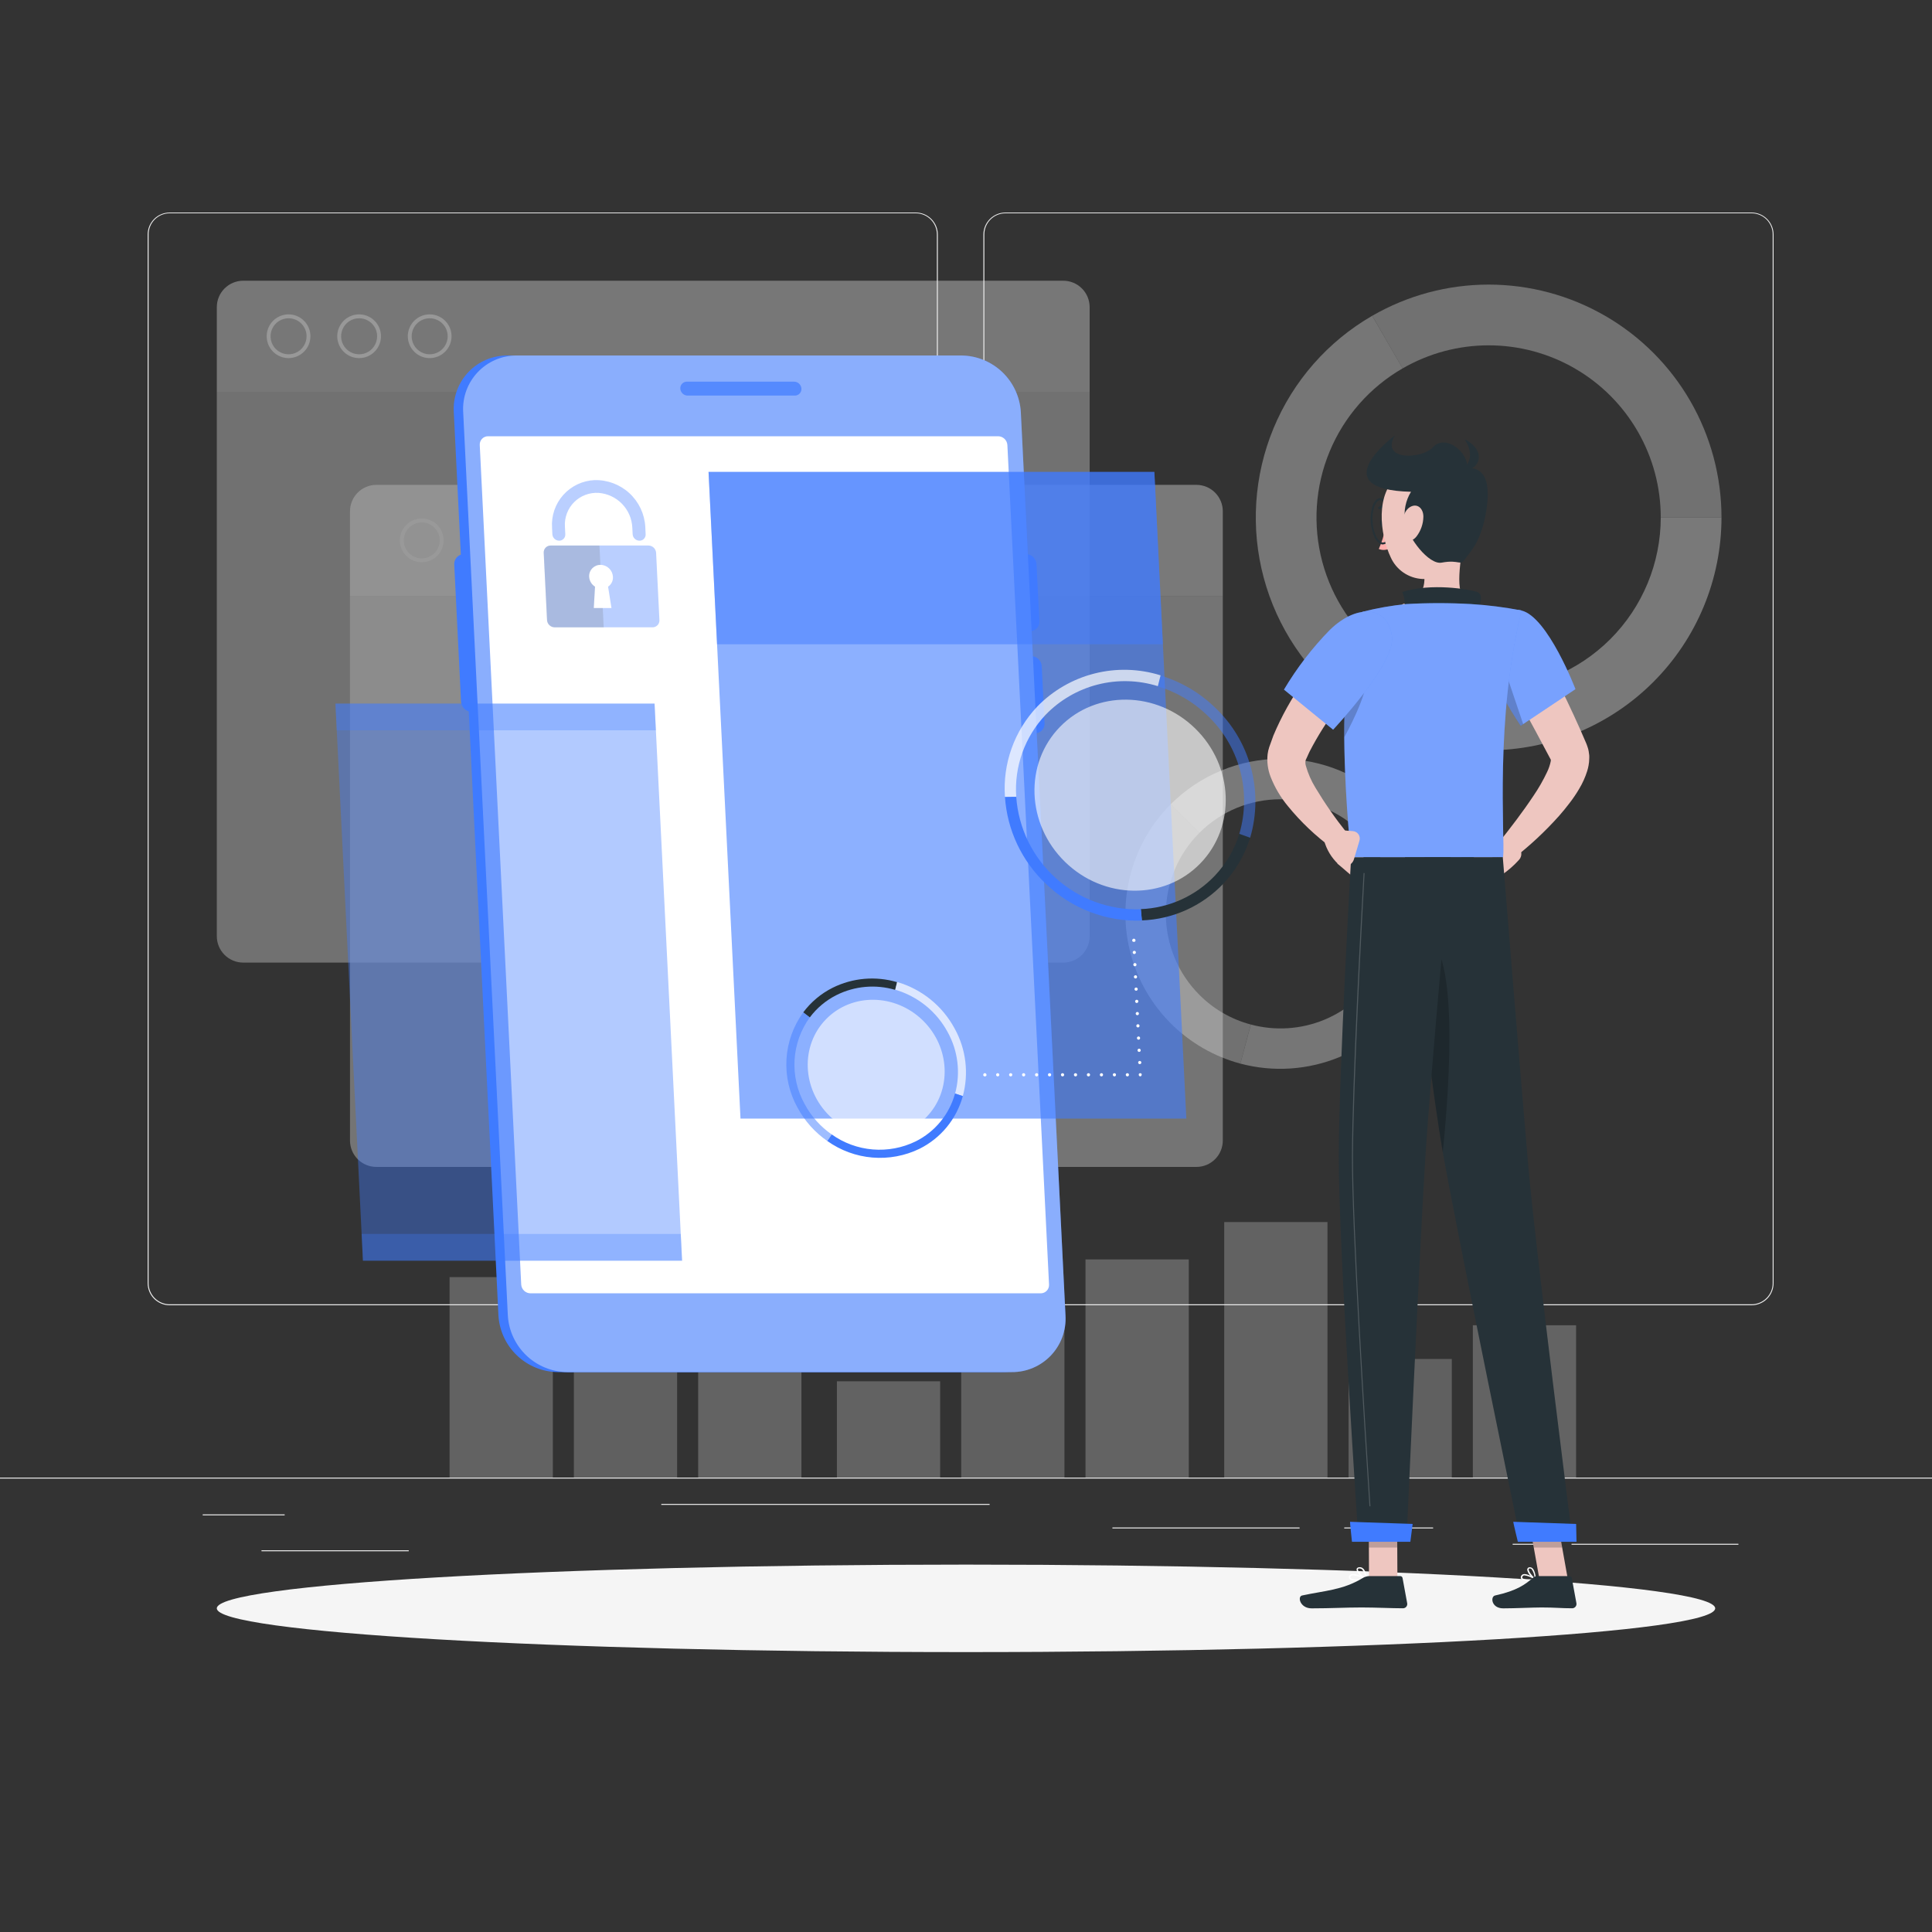 <svg width="240" height="240" viewBox="0 0 240 240" fill="none" xmlns="http://www.w3.org/2000/svg">
<rect x="0" y="0" width="240" height="240" fill="#333333" stroke="none"/>
<path d="M240 183.552H0V183.672H240V183.552Z" fill="#EBEBEB"/>
<path d="M35.362 188.122H25.181V188.242H35.362V188.122Z" fill="#EBEBEB"/>
<path d="M122.933 186.821H82.147V186.941H122.933V186.821Z" fill="#EBEBEB"/>
<path d="M50.775 192.581H32.482V192.701H50.775V192.581Z" fill="#EBEBEB"/>
<path d="M215.952 191.774H195.221V191.894H215.952V191.774Z" fill="#EBEBEB"/>
<path d="M193.651 191.774H187.906V191.894H193.651V191.774Z" fill="#EBEBEB"/>
<path d="M178.027 189.749H166.987V189.869H178.027V189.749Z" fill="#EBEBEB"/>
<path d="M161.438 189.749H138.187V189.869H161.438V189.749Z" fill="#EBEBEB"/>
<path d="M113.76 162.144H21.077C20.351 162.143 19.655 161.853 19.142 161.34C18.629 160.826 18.341 160.129 18.341 159.403V29.117C18.347 28.395 18.638 27.705 19.15 27.196C19.663 26.687 20.355 26.401 21.077 26.4H113.76C114.487 26.4 115.184 26.689 115.698 27.203C116.212 27.717 116.501 28.414 116.501 29.141V159.403C116.501 160.13 116.212 160.827 115.698 161.341C115.184 161.855 114.487 162.144 113.76 162.144ZM21.077 26.496C20.383 26.497 19.717 26.774 19.227 27.265C18.736 27.757 18.461 28.423 18.461 29.117V159.403C18.461 160.097 18.736 160.763 19.227 161.255C19.717 161.746 20.383 162.023 21.077 162.024H113.76C114.455 162.023 115.121 161.746 115.612 161.255C116.103 160.764 116.38 160.098 116.381 159.403V29.117C116.38 28.422 116.103 27.756 115.612 27.265C115.121 26.774 114.455 26.497 113.76 26.496H21.077Z" fill="#EBEBEB"/>
<path d="M217.589 162.144H124.901C124.174 162.143 123.478 161.854 122.964 161.34C122.45 160.826 122.161 160.13 122.16 159.403V29.117C122.167 28.395 122.459 27.704 122.972 27.196C123.486 26.687 124.178 26.401 124.901 26.4H217.589C218.31 26.402 219.001 26.689 219.512 27.198C220.023 27.706 220.314 28.396 220.32 29.117V159.403C220.32 160.128 220.032 160.824 219.521 161.338C219.009 161.852 218.314 162.141 217.589 162.144ZM124.901 26.496C124.206 26.497 123.54 26.774 123.049 27.265C122.558 27.756 122.281 28.422 122.28 29.117V159.403C122.281 160.098 122.558 160.764 123.049 161.255C123.54 161.746 124.206 162.023 124.901 162.024H217.589C218.283 162.023 218.949 161.746 219.44 161.255C219.932 160.764 220.208 160.098 220.209 159.403V29.117C220.208 28.422 219.932 27.756 219.44 27.265C218.949 26.774 218.283 26.497 217.589 26.496H124.901Z" fill="#EBEBEB"/>
<g opacity="0.6">
<path opacity="0.6" d="M169.109 103.454L172.666 99.898C175.66 102.895 177.583 106.796 178.136 110.997C178.689 115.198 177.842 119.464 175.725 123.135C173.608 126.805 170.34 129.675 166.427 131.3C162.514 132.926 158.174 133.215 154.08 132.125L155.381 127.267C158.408 128.081 161.619 127.872 164.515 126.674C167.411 125.475 169.831 123.354 171.399 120.64C172.966 117.926 173.594 114.77 173.184 111.663C172.774 108.555 171.35 105.67 169.133 103.454H169.109Z" fill="#EBEBEB"/>
<path opacity="0.6" d="M145.44 99.898C149.055 96.289 153.954 94.262 159.062 94.262C164.17 94.262 169.07 96.289 172.685 99.898L169.128 103.454C166.458 100.785 162.838 99.286 159.062 99.286C155.287 99.286 151.667 100.785 148.997 103.454L145.44 99.898Z" fill="#F5F5F5"/>
<path opacity="0.6" d="M145.44 99.898L148.997 103.454C147.675 104.776 146.626 106.345 145.91 108.072C145.195 109.799 144.826 111.651 144.826 113.52C144.826 115.389 145.195 117.241 145.91 118.968C146.626 120.695 147.675 122.264 148.997 123.586C150.759 125.358 152.96 126.628 155.376 127.267L154.08 132.125C150.814 131.249 147.837 129.529 145.446 127.139C143.055 124.748 141.336 121.77 140.46 118.504C139.585 115.239 139.584 111.8 140.458 108.534C141.332 105.268 143.05 102.289 145.44 99.898Z" fill="#E0E0E0"/>
<path opacity="0.6" d="M184.925 85.656V93.202C178.557 93.202 172.367 91.102 167.315 87.225C162.263 83.349 158.631 77.914 156.983 71.763C155.335 65.612 155.763 59.089 158.2 53.206C160.637 47.323 164.947 42.409 170.462 39.226L174.24 45.763C170.162 48.114 166.973 51.745 165.17 56.094C163.367 60.442 163.049 65.264 164.267 69.812C165.485 74.359 168.17 78.377 171.906 81.242C175.641 84.107 180.217 85.658 184.925 85.656Z" fill="#EBEBEB"/>
<path opacity="0.6" d="M213.85 64.277C213.847 71.947 210.799 79.303 205.375 84.727C199.951 90.151 192.595 93.199 184.925 93.202V85.656C190.595 85.655 196.032 83.402 200.041 79.393C204.05 75.384 206.303 69.947 206.304 64.277H213.85Z" fill="#F5F5F5"/>
<path opacity="0.6" d="M213.85 64.277H206.304C206.305 60.524 205.318 56.838 203.442 53.587C201.566 50.337 198.867 47.639 195.618 45.762C192.368 43.886 188.681 42.898 184.929 42.898C181.176 42.898 177.49 43.886 174.24 45.763L170.467 39.226C174.864 36.688 179.852 35.352 184.929 35.353C190.006 35.354 194.993 36.691 199.389 39.23C203.786 41.768 207.436 45.419 209.975 49.816C212.513 54.213 213.849 59.2 213.85 64.277Z" fill="#E0E0E0"/>
</g>
<g opacity="0.5">
<path opacity="0.5" d="M134.846 183.547H147.672V156.451H134.846V183.547Z" fill="#F5F5F5"/>
<path opacity="0.5" d="M119.405 183.552H132.23V164.63H119.405V183.552Z" fill="#E6E6E6"/>
<path opacity="0.5" d="M103.963 183.547H116.789V171.59H103.963V183.547Z" fill="#F0F0F0"/>
<path opacity="0.5" d="M182.962 183.552H195.787V164.63H182.962V183.552Z" fill="#F5F5F5"/>
<path opacity="0.5" d="M167.525 183.552H180.35V168.816H167.525V183.552Z" fill="#E6E6E6"/>
<path opacity="0.5" d="M152.078 183.552H164.904V151.81H152.078V183.552Z" fill="#F0F0F0"/>
<path opacity="0.5" d="M86.731 183.552H99.557V153.936H86.731V183.552Z" fill="#F5F5F5"/>
<path opacity="0.5" d="M71.289 183.552H84.115V164.63H71.289V183.552Z" fill="#E6E6E6"/>
<path opacity="0.5" d="M55.848 183.552H68.674V158.65H55.848V183.552Z" fill="#F0F0F0"/>
</g>
<g opacity="0.6">
<path opacity="0.6" d="M26.933 38.141C26.937 37.275 27.282 36.446 27.895 35.834C28.507 35.221 29.336 34.876 30.202 34.872H132.086C132.953 34.874 133.784 35.22 134.397 35.832C135.01 36.444 135.356 37.274 135.36 38.141V48.672H26.933V38.141Z" fill="#F0F0F0"/>
<path opacity="0.6" d="M53.376 44.486C52.839 44.486 52.314 44.327 51.868 44.029C51.421 43.731 51.073 43.307 50.867 42.812C50.661 42.316 50.607 41.77 50.711 41.243C50.815 40.716 51.072 40.232 51.452 39.852C51.831 39.472 52.314 39.212 52.84 39.106C53.367 39 53.912 39.053 54.409 39.257C54.906 39.461 55.331 39.808 55.63 40.253C55.93 40.699 56.091 41.223 56.093 41.76C56.093 42.117 56.024 42.471 55.887 42.802C55.751 43.132 55.551 43.433 55.299 43.686C55.047 43.939 54.747 44.14 54.417 44.277C54.087 44.415 53.733 44.486 53.376 44.486ZM53.376 39.538C52.933 39.538 52.5 39.669 52.132 39.916C51.764 40.162 51.477 40.512 51.308 40.922C51.139 41.331 51.096 41.782 51.183 42.216C51.271 42.65 51.485 43.049 51.8 43.361C52.114 43.673 52.514 43.885 52.949 43.97C53.383 44.055 53.834 44.008 54.242 43.837C54.65 43.665 54.999 43.376 55.243 43.007C55.487 42.637 55.616 42.203 55.613 41.76C55.609 41.169 55.372 40.604 54.953 40.188C54.533 39.771 53.967 39.538 53.376 39.538Z" fill="white"/>
<path opacity="0.6" d="M44.64 44.486C44.102 44.492 43.574 44.338 43.124 44.043C42.674 43.749 42.321 43.327 42.111 42.832C41.9 42.336 41.842 41.79 41.943 41.261C42.043 40.732 42.299 40.246 42.677 39.862C43.054 39.479 43.538 39.217 44.065 39.108C44.592 39 45.139 39.051 45.638 39.254C46.136 39.458 46.562 39.804 46.864 40.25C47.164 40.696 47.326 41.222 47.328 41.76C47.331 42.477 47.05 43.166 46.546 43.677C46.042 44.188 45.357 44.479 44.64 44.486ZM44.64 39.538C44.196 39.532 43.76 39.659 43.388 39.901C43.016 40.144 42.725 40.493 42.552 40.902C42.379 41.311 42.331 41.762 42.415 42.198C42.499 42.634 42.712 43.036 43.025 43.351C43.338 43.666 43.737 43.881 44.173 43.968C44.609 44.055 45.06 44.01 45.471 43.839C45.881 43.669 46.231 43.38 46.476 43.01C46.721 42.639 46.851 42.204 46.848 41.76C46.846 41.174 46.613 40.612 46.2 40.196C45.786 39.781 45.226 39.544 44.64 39.538Z" fill="white"/>
<path opacity="0.6" d="M35.851 44.486C35.314 44.487 34.789 44.329 34.342 44.032C33.894 43.734 33.545 43.311 33.339 42.815C33.132 42.319 33.077 41.773 33.181 41.246C33.284 40.719 33.541 40.234 33.92 39.854C34.299 39.473 34.782 39.213 35.309 39.106C35.835 39 36.382 39.052 36.878 39.256C37.375 39.46 37.8 39.807 38.1 40.253C38.4 40.698 38.561 41.223 38.563 41.76C38.565 42.481 38.28 43.173 37.771 43.684C37.263 44.195 36.572 44.484 35.851 44.486ZM35.851 39.538C35.408 39.537 34.974 39.667 34.606 39.913C34.237 40.159 33.95 40.509 33.78 40.918C33.61 41.328 33.566 41.779 33.653 42.213C33.74 42.648 33.954 43.047 34.268 43.359C34.582 43.672 34.982 43.885 35.417 43.97C35.852 44.055 36.303 44.009 36.711 43.837C37.12 43.666 37.469 43.377 37.713 43.007C37.957 42.637 38.086 42.203 38.083 41.76C38.079 41.17 37.843 40.606 37.425 40.189C37.007 39.773 36.441 39.539 35.851 39.538Z" fill="white"/>
<path opacity="0.6" d="M132.086 119.578H30.202C29.336 119.574 28.507 119.228 27.895 118.616C27.282 118.004 26.937 117.175 26.933 116.309V48.672H135.36V116.309C135.356 117.175 135.01 118.005 134.397 118.618C133.784 119.23 132.953 119.575 132.086 119.578Z" fill="#E0E0E0"/>
<path opacity="0.6" d="M43.478 63.504C43.48 62.637 43.824 61.806 44.437 61.192C45.05 60.579 45.88 60.233 46.747 60.23H148.632C149.499 60.234 150.329 60.581 150.941 61.194C151.553 61.807 151.898 62.637 151.901 63.504V74.03H43.478V63.504Z" fill="#F5F5F5"/>
<path opacity="0.6" d="M69.921 69.845C69.384 69.846 68.858 69.687 68.41 69.389C67.963 69.091 67.614 68.666 67.408 68.17C67.201 67.673 67.147 67.127 67.252 66.599C67.357 66.072 67.615 65.587 67.996 65.207C68.376 64.827 68.861 64.568 69.388 64.463C69.915 64.359 70.462 64.413 70.959 64.619C71.455 64.825 71.879 65.174 72.178 65.622C72.476 66.069 72.635 66.595 72.634 67.133C72.632 67.852 72.346 68.541 71.838 69.049C71.329 69.557 70.64 69.844 69.921 69.845ZM69.921 64.896C69.479 64.895 69.046 65.025 68.677 65.271C68.309 65.516 68.022 65.865 67.852 66.273C67.682 66.682 67.637 67.132 67.722 67.566C67.808 68 68.021 68.399 68.333 68.713C68.646 69.026 69.045 69.24 69.479 69.326C69.913 69.413 70.363 69.369 70.772 69.2C71.181 69.031 71.53 68.744 71.776 68.376C72.022 68.008 72.154 67.575 72.154 67.133C72.154 66.54 71.918 65.972 71.5 65.553C71.082 65.133 70.514 64.897 69.921 64.896Z" fill="#E6E6E6"/>
<path opacity="0.6" d="M61.157 69.845C60.619 69.846 60.093 69.687 59.646 69.389C59.198 69.091 58.849 68.666 58.643 68.17C58.437 67.673 58.383 67.127 58.487 66.599C58.592 66.072 58.851 65.587 59.231 65.207C59.611 64.827 60.096 64.568 60.623 64.463C61.151 64.359 61.697 64.413 62.194 64.619C62.691 64.825 63.115 65.174 63.413 65.622C63.711 66.069 63.87 66.595 63.869 67.133C63.868 67.852 63.581 68.541 63.073 69.049C62.565 69.557 61.876 69.844 61.157 69.845ZM61.157 64.896C60.714 64.895 60.281 65.025 59.913 65.271C59.544 65.516 59.257 65.865 59.087 66.273C58.917 66.682 58.872 67.132 58.958 67.566C59.044 68 59.256 68.399 59.569 68.713C59.881 69.026 60.28 69.24 60.714 69.326C61.148 69.413 61.598 69.369 62.007 69.2C62.416 69.031 62.766 68.744 63.012 68.376C63.258 68.008 63.389 67.575 63.389 67.133C63.389 66.54 63.154 65.972 62.736 65.553C62.317 65.133 61.749 64.897 61.157 64.896Z" fill="#E6E6E6"/>
<path opacity="0.6" d="M52.397 69.845C51.859 69.846 51.333 69.687 50.886 69.389C50.438 69.091 50.089 68.666 49.883 68.17C49.677 67.673 49.623 67.127 49.727 66.599C49.832 66.072 50.091 65.587 50.471 65.207C50.851 64.827 51.336 64.568 51.863 64.463C52.391 64.359 52.937 64.413 53.434 64.619C53.931 64.825 54.355 65.174 54.653 65.622C54.951 66.069 55.11 66.595 55.109 67.133C55.106 67.851 54.82 68.54 54.312 69.048C53.804 69.556 53.115 69.842 52.397 69.845ZM52.397 64.896C51.954 64.895 51.521 65.025 51.153 65.271C50.784 65.516 50.497 65.865 50.327 66.273C50.157 66.682 50.112 67.132 50.198 67.566C50.283 68 50.496 68.399 50.809 68.713C51.121 69.026 51.52 69.24 51.954 69.326C52.388 69.413 52.838 69.369 53.247 69.2C53.656 69.031 54.006 68.744 54.252 68.376C54.498 68.008 54.629 67.575 54.629 67.133C54.629 66.54 54.394 65.972 53.975 65.553C53.557 65.133 52.989 64.897 52.397 64.896Z" fill="#E6E6E6"/>
<path opacity="0.6" d="M148.632 144.96H46.747C45.881 144.959 45.05 144.614 44.437 144.001C43.825 143.388 43.48 142.558 43.478 141.691V74.03H151.901V141.667C151.903 142.098 151.82 142.525 151.656 142.924C151.493 143.323 151.253 143.685 150.949 143.991C150.646 144.297 150.285 144.54 149.887 144.706C149.489 144.873 149.063 144.959 148.632 144.96Z" fill="#E6E6E6"/>
</g>
<path d="M120 205.229C171.4 205.229 213.067 202.796 213.067 199.795C213.067 196.794 171.4 194.362 120 194.362C68.6 194.362 26.933 196.794 26.933 199.795C26.933 202.796 68.6 205.229 120 205.229Z" fill="#F5F5F5"/>
<path d="M127.929 78.413C128.09 78.414 128.25 78.383 128.399 78.32C128.547 78.257 128.681 78.165 128.792 78.049C128.903 77.932 128.989 77.794 129.045 77.643C129.1 77.491 129.124 77.33 129.115 77.17L128.76 70.08C128.74 69.745 128.595 69.431 128.353 69.199C128.11 68.967 127.789 68.836 127.454 68.832H126.494L125.625 51.192C125.513 49.31 124.694 47.54 123.332 46.236C121.971 44.932 120.167 44.191 118.281 44.16H63.038C62.131 44.154 61.232 44.334 60.397 44.689C59.562 45.044 58.809 45.567 58.184 46.224C57.559 46.882 57.076 47.661 56.764 48.513C56.452 49.365 56.319 50.272 56.371 51.178L57.245 68.899C56.994 68.991 56.779 69.16 56.632 69.383C56.485 69.606 56.413 69.871 56.429 70.138L57.269 87.144C57.288 87.422 57.389 87.689 57.56 87.909C57.731 88.13 57.964 88.294 58.229 88.382L61.92 163.43C62.036 165.313 62.859 167.082 64.225 168.384C65.59 169.685 67.397 170.423 69.283 170.448H124.521C125.429 170.454 126.327 170.274 127.162 169.919C127.997 169.564 128.75 169.041 129.375 168.384C130 167.726 130.484 166.947 130.795 166.095C131.107 165.243 131.241 164.336 131.189 163.43L127.613 91.094H128.573C128.734 91.096 128.893 91.064 129.042 91.002C129.19 90.939 129.324 90.847 129.435 90.73C129.546 90.614 129.632 90.475 129.688 90.324C129.743 90.173 129.767 90.012 129.758 89.851L129.408 82.747C129.386 82.414 129.24 82.101 128.998 81.871C128.756 81.64 128.436 81.509 128.102 81.504H127.142L126.989 78.413H127.929Z" fill="#407BFF"/>
<path d="M70.45 170.448H125.688C126.595 170.454 127.494 170.274 128.329 169.919C129.165 169.564 129.918 169.041 130.543 168.384C131.169 167.726 131.652 166.947 131.965 166.095C132.277 165.243 132.412 164.336 132.36 163.43L126.811 51.182C126.697 49.299 125.876 47.529 124.511 46.226C123.146 44.924 121.339 44.186 119.453 44.16H64.21C63.302 44.154 62.403 44.334 61.568 44.689C60.733 45.044 59.979 45.566 59.354 46.224C58.729 46.882 58.245 47.661 57.932 48.513C57.62 49.365 57.486 50.272 57.538 51.178L63.086 163.426C63.201 165.309 64.024 167.08 65.389 168.382C66.755 169.684 68.563 170.422 70.45 170.448Z" fill="#407BFF"/>
<path opacity="0.4" d="M70.45 170.448H125.688C126.595 170.454 127.494 170.274 128.329 169.919C129.165 169.564 129.918 169.041 130.543 168.384C131.169 167.726 131.652 166.947 131.965 166.095C132.277 165.243 132.412 164.336 132.36 163.43L126.811 51.182C126.697 49.299 125.876 47.529 124.511 46.226C123.146 44.924 121.339 44.186 119.453 44.16H64.21C63.302 44.154 62.403 44.334 61.568 44.689C60.733 45.044 59.979 45.566 59.354 46.224C58.729 46.882 58.245 47.661 57.932 48.513C57.62 49.365 57.486 50.272 57.538 51.178L63.086 163.426C63.201 165.309 64.024 167.08 65.389 168.382C66.755 169.684 68.563 170.422 70.45 170.448Z" fill="#FAFAFA"/>
<path d="M65.913 160.661H129.273C129.415 160.662 129.555 160.635 129.685 160.58C129.815 160.525 129.933 160.444 130.031 160.342C130.128 160.24 130.204 160.119 130.253 159.986C130.302 159.854 130.323 159.712 130.315 159.571L125.141 55.282C125.122 54.989 124.994 54.713 124.781 54.511C124.568 54.309 124.287 54.195 123.993 54.192H60.633C60.492 54.19 60.352 54.218 60.222 54.273C60.092 54.328 59.975 54.409 59.878 54.511C59.781 54.613 59.705 54.734 59.657 54.867C59.609 55 59.588 55.141 59.597 55.282L64.747 159.571C64.765 159.867 64.897 160.145 65.113 160.348C65.33 160.551 65.617 160.663 65.913 160.661Z" fill="white"/>
<path opacity="0.7" d="M98.65 47.41H85.329C85.218 47.409 85.107 47.431 85.004 47.474C84.901 47.518 84.809 47.583 84.732 47.663C84.655 47.745 84.595 47.84 84.557 47.945C84.519 48.05 84.502 48.162 84.509 48.274C84.522 48.506 84.623 48.725 84.791 48.886C84.96 49.048 85.183 49.139 85.416 49.142H98.736C98.848 49.143 98.959 49.121 99.062 49.077C99.166 49.033 99.259 48.968 99.336 48.887C99.413 48.805 99.472 48.709 99.51 48.603C99.548 48.498 99.564 48.386 99.557 48.274C99.542 48.042 99.441 47.824 99.272 47.664C99.104 47.504 98.882 47.413 98.65 47.41Z" fill="#407BFF"/>
<path opacity="0.6" d="M147.37 138.955H91.987L88.018 58.622H143.4L147.37 138.955Z" fill="#407BFF"/>
<path d="M140.832 116.99C140.807 116.995 140.781 116.995 140.755 116.99C140.731 116.982 140.709 116.967 140.693 116.947C140.674 116.93 140.659 116.908 140.65 116.885C140.645 116.859 140.645 116.833 140.65 116.808C140.65 116.755 140.671 116.703 140.709 116.665C140.746 116.628 140.798 116.606 140.851 116.606C140.905 116.606 140.956 116.628 140.994 116.665C141.031 116.703 141.053 116.755 141.053 116.808C141.057 116.833 141.057 116.859 141.053 116.885C141.043 116.908 141.028 116.93 141.01 116.947C140.993 116.967 140.971 116.982 140.947 116.99C140.91 117.002 140.869 117.002 140.832 116.99Z" fill="white"/>
<path d="M141.384 132C141.383 131.974 141.386 131.948 141.395 131.924C141.404 131.9 141.417 131.877 141.435 131.858C141.452 131.839 141.473 131.823 141.496 131.812C141.52 131.801 141.545 131.795 141.571 131.794C141.624 131.791 141.675 131.809 141.715 131.844C141.754 131.879 141.779 131.928 141.782 131.981C141.784 132.007 141.78 132.034 141.771 132.059C141.762 132.084 141.748 132.107 141.73 132.126C141.712 132.146 141.691 132.162 141.667 132.173C141.643 132.184 141.617 132.191 141.59 132.192C141.538 132.193 141.486 132.174 141.448 132.138C141.409 132.102 141.386 132.053 141.384 132ZM141.307 130.483C141.306 130.457 141.31 130.43 141.319 130.405C141.328 130.38 141.341 130.357 141.359 130.338C141.377 130.318 141.399 130.302 141.423 130.291C141.447 130.28 141.473 130.273 141.499 130.272C141.525 130.271 141.552 130.275 141.576 130.284C141.601 130.293 141.623 130.307 141.643 130.324C141.662 130.342 141.677 130.364 141.688 130.388C141.699 130.412 141.705 130.438 141.705 130.464C141.707 130.49 141.703 130.516 141.694 130.54C141.685 130.564 141.672 130.587 141.655 130.606C141.637 130.625 141.616 130.641 141.593 130.652C141.569 130.663 141.544 130.669 141.518 130.67C141.466 130.673 141.414 130.655 141.374 130.62C141.335 130.585 141.311 130.536 141.307 130.483ZM141.235 128.962C141.234 128.936 141.238 128.91 141.246 128.885C141.255 128.861 141.268 128.839 141.286 128.82C141.303 128.8 141.324 128.785 141.348 128.774C141.371 128.763 141.396 128.756 141.422 128.755C141.448 128.753 141.474 128.757 141.499 128.765C141.524 128.773 141.546 128.787 141.566 128.804C141.585 128.822 141.601 128.843 141.611 128.867C141.622 128.891 141.628 128.916 141.629 128.942C141.631 128.969 141.627 128.995 141.619 129.02C141.61 129.045 141.597 129.068 141.58 129.088C141.562 129.107 141.541 129.123 141.517 129.135C141.493 129.146 141.468 129.152 141.441 129.154C141.389 129.155 141.338 129.136 141.299 129.1C141.261 129.064 141.238 129.014 141.235 128.962ZM141.158 127.44C141.157 127.388 141.176 127.338 141.21 127.299C141.245 127.261 141.294 127.237 141.345 127.234C141.398 127.231 141.45 127.249 141.489 127.284C141.529 127.319 141.553 127.368 141.557 127.421C141.559 127.473 141.541 127.525 141.506 127.565C141.471 127.604 141.422 127.628 141.369 127.632C141.343 127.633 141.316 127.629 141.292 127.62C141.267 127.611 141.244 127.598 141.224 127.58C141.204 127.562 141.188 127.54 141.177 127.516C141.166 127.492 141.159 127.466 141.158 127.44ZM141.081 125.923C141.08 125.897 141.084 125.87 141.093 125.845C141.102 125.82 141.116 125.797 141.134 125.778C141.151 125.758 141.173 125.742 141.197 125.731C141.221 125.72 141.247 125.713 141.273 125.712C141.3 125.711 141.326 125.715 141.351 125.724C141.375 125.733 141.398 125.747 141.417 125.764C141.436 125.782 141.452 125.804 141.463 125.828C141.473 125.852 141.479 125.878 141.48 125.904C141.481 125.93 141.477 125.956 141.469 125.98C141.46 126.004 141.446 126.027 141.429 126.046C141.412 126.065 141.391 126.081 141.367 126.092C141.344 126.103 141.318 126.109 141.293 126.11C141.24 126.113 141.188 126.095 141.149 126.06C141.109 126.025 141.085 125.976 141.081 125.923ZM141.009 124.402C141.008 124.376 141.012 124.35 141.021 124.325C141.029 124.301 141.043 124.279 141.06 124.26C141.078 124.24 141.099 124.225 141.122 124.214C141.145 124.203 141.171 124.196 141.197 124.195C141.223 124.193 141.249 124.197 141.274 124.205C141.299 124.213 141.322 124.227 141.342 124.244C141.361 124.262 141.377 124.283 141.389 124.307C141.4 124.33 141.407 124.356 141.408 124.382C141.409 124.436 141.39 124.487 141.354 124.527C141.318 124.566 141.269 124.59 141.216 124.594C141.163 124.595 141.112 124.576 141.073 124.54C141.035 124.504 141.012 124.454 141.009 124.402ZM140.933 122.88C140.931 122.827 140.951 122.776 140.987 122.738C141.022 122.699 141.072 122.676 141.125 122.674C141.15 122.672 141.176 122.676 141.201 122.685C141.225 122.694 141.247 122.707 141.267 122.724C141.286 122.742 141.301 122.763 141.312 122.786C141.323 122.81 141.33 122.835 141.331 122.861C141.334 122.913 141.316 122.965 141.281 123.005C141.246 123.044 141.196 123.068 141.144 123.072C141.117 123.073 141.091 123.069 141.066 123.06C141.041 123.051 141.018 123.038 140.998 123.02C140.979 123.002 140.963 122.98 140.952 122.956C140.94 122.932 140.934 122.906 140.933 122.88ZM140.861 121.363C140.859 121.337 140.862 121.311 140.87 121.286C140.879 121.261 140.892 121.238 140.91 121.218C140.927 121.198 140.948 121.182 140.972 121.171C140.996 121.16 141.022 121.153 141.048 121.152C141.074 121.151 141.1 121.155 141.125 121.164C141.15 121.173 141.172 121.187 141.192 121.204C141.211 121.222 141.226 121.244 141.237 121.268C141.248 121.292 141.254 121.318 141.254 121.344C141.256 121.37 141.252 121.396 141.243 121.42C141.234 121.444 141.221 121.467 141.203 121.486C141.186 121.505 141.165 121.521 141.142 121.532C141.118 121.543 141.093 121.549 141.067 121.55C141.041 121.552 141.015 121.548 140.991 121.539C140.967 121.53 140.944 121.517 140.925 121.5C140.906 121.482 140.89 121.461 140.879 121.438C140.868 121.414 140.862 121.389 140.861 121.363ZM140.784 119.842C140.783 119.816 140.786 119.79 140.795 119.766C140.804 119.741 140.817 119.719 140.835 119.7C140.852 119.68 140.873 119.665 140.896 119.654C140.92 119.643 140.945 119.636 140.971 119.635C141.024 119.633 141.075 119.651 141.115 119.686C141.154 119.721 141.179 119.77 141.182 119.822C141.184 119.876 141.164 119.927 141.129 119.967C141.093 120.006 141.043 120.03 140.99 120.034C140.938 120.035 140.886 120.016 140.848 119.98C140.809 119.944 140.786 119.894 140.784 119.842ZM140.707 118.325C140.706 118.298 140.71 118.272 140.719 118.247C140.728 118.222 140.741 118.199 140.759 118.179C140.777 118.16 140.799 118.144 140.823 118.133C140.847 118.121 140.873 118.115 140.899 118.114C140.925 118.112 140.951 118.116 140.975 118.125C140.999 118.134 141.022 118.147 141.041 118.164C141.06 118.182 141.076 118.203 141.087 118.226C141.098 118.25 141.104 118.275 141.105 118.301C141.108 118.353 141.09 118.405 141.055 118.445C141.02 118.484 140.971 118.508 140.918 118.512C140.866 118.515 140.814 118.497 140.774 118.462C140.735 118.427 140.711 118.377 140.707 118.325Z" fill="white"/>
<path d="M141.658 133.714C141.631 133.714 141.605 133.708 141.581 133.697C141.557 133.686 141.536 133.671 141.518 133.651C141.499 133.633 141.484 133.612 141.474 133.588C141.465 133.564 141.46 133.538 141.461 133.512C141.456 133.487 141.456 133.461 141.461 133.435C141.469 133.411 141.484 133.389 141.504 133.373C141.521 133.354 141.543 133.34 141.566 133.33C141.616 133.31 141.671 133.31 141.72 133.33C141.745 133.339 141.768 133.354 141.787 133.373C141.804 133.391 141.817 133.412 141.826 133.435C141.832 133.46 141.832 133.487 141.826 133.512C141.825 133.564 141.804 133.614 141.768 133.651C141.749 133.67 141.726 133.685 141.701 133.694C141.688 133.703 141.673 133.71 141.658 133.714Z" fill="white"/>
<path d="M139.848 133.512C139.848 133.486 139.853 133.46 139.863 133.436C139.873 133.411 139.888 133.39 139.907 133.371C139.926 133.353 139.948 133.338 139.973 133.329C139.997 133.319 140.023 133.315 140.049 133.315C140.075 133.315 140.101 133.32 140.125 133.33C140.149 133.34 140.17 133.355 140.189 133.373C140.207 133.391 140.221 133.413 140.231 133.437C140.241 133.461 140.246 133.486 140.246 133.512C140.246 133.565 140.226 133.615 140.189 133.653C140.152 133.691 140.102 133.712 140.049 133.714C139.996 133.714 139.945 133.692 139.907 133.655C139.869 133.617 139.848 133.565 139.848 133.512ZM138.235 133.512C138.235 133.486 138.24 133.46 138.25 133.436C138.261 133.411 138.276 133.39 138.294 133.371C138.313 133.353 138.335 133.338 138.36 133.329C138.384 133.319 138.41 133.315 138.437 133.315C138.462 133.315 138.488 133.32 138.512 133.33C138.536 133.34 138.558 133.355 138.576 133.373C138.594 133.391 138.609 133.413 138.618 133.437C138.628 133.461 138.633 133.486 138.633 133.512C138.634 133.538 138.629 133.564 138.62 133.589C138.61 133.613 138.596 133.636 138.578 133.654C138.559 133.673 138.537 133.688 138.513 133.698C138.489 133.708 138.463 133.714 138.437 133.714C138.384 133.712 138.334 133.691 138.297 133.653C138.26 133.615 138.24 133.565 138.24 133.512H138.235ZM136.627 133.512C136.627 133.486 136.632 133.461 136.642 133.437C136.652 133.413 136.666 133.391 136.685 133.373C136.703 133.355 136.725 133.34 136.749 133.33C136.772 133.32 136.798 133.315 136.824 133.315C136.85 133.315 136.876 133.319 136.901 133.329C136.925 133.338 136.947 133.353 136.966 133.371C136.985 133.39 137 133.411 137.01 133.436C137.02 133.46 137.025 133.486 137.025 133.512C137.025 133.565 137.004 133.617 136.966 133.655C136.929 133.692 136.877 133.714 136.824 133.714C136.798 133.714 136.772 133.708 136.747 133.698C136.723 133.688 136.701 133.673 136.683 133.654C136.665 133.636 136.65 133.613 136.641 133.589C136.631 133.564 136.626 133.538 136.627 133.512ZM135.014 133.512C135.014 133.486 135.019 133.46 135.03 133.436C135.04 133.411 135.055 133.39 135.074 133.371C135.092 133.353 135.115 133.338 135.139 133.329C135.163 133.319 135.19 133.315 135.216 133.315C135.242 133.315 135.267 133.32 135.291 133.33C135.315 133.34 135.337 133.355 135.355 133.373C135.373 133.391 135.388 133.413 135.398 133.437C135.408 133.461 135.413 133.486 135.413 133.512C135.413 133.538 135.409 133.564 135.399 133.589C135.389 133.613 135.375 133.636 135.357 133.654C135.338 133.673 135.316 133.688 135.292 133.698C135.268 133.708 135.242 133.714 135.216 133.714C135.162 133.714 135.111 133.692 135.073 133.655C135.035 133.617 135.014 133.565 135.014 133.512ZM133.406 133.512C133.406 133.486 133.411 133.461 133.421 133.437C133.431 133.413 133.446 133.391 133.464 133.373C133.482 133.355 133.504 133.34 133.528 133.33C133.552 133.32 133.577 133.315 133.603 133.315C133.629 133.315 133.655 133.319 133.68 133.329C133.704 133.338 133.727 133.353 133.745 133.371C133.764 133.39 133.779 133.411 133.789 133.436C133.799 133.46 133.805 133.486 133.805 133.512C133.805 133.565 133.783 133.617 133.746 133.655C133.708 133.692 133.656 133.714 133.603 133.714C133.577 133.714 133.551 133.708 133.527 133.698C133.502 133.688 133.48 133.673 133.462 133.654C133.444 133.636 133.429 133.613 133.42 133.589C133.41 133.564 133.406 133.538 133.406 133.512ZM131.793 133.512C131.793 133.486 131.799 133.46 131.809 133.436C131.819 133.411 131.834 133.39 131.853 133.371C131.872 133.353 131.894 133.338 131.918 133.329C131.943 133.319 131.969 133.315 131.995 133.315C132.021 133.315 132.046 133.32 132.07 133.33C132.094 133.34 132.116 133.355 132.134 133.373C132.152 133.391 132.167 133.413 132.177 133.437C132.187 133.461 132.192 133.486 132.192 133.512C132.192 133.538 132.188 133.564 132.178 133.589C132.169 133.613 132.154 133.636 132.136 133.654C132.118 133.673 132.096 133.688 132.071 133.698C132.047 133.708 132.021 133.714 131.995 133.714C131.942 133.714 131.89 133.692 131.852 133.655C131.815 133.617 131.793 133.565 131.793 133.512ZM130.181 133.512C130.181 133.486 130.186 133.46 130.196 133.436C130.206 133.411 130.221 133.39 130.24 133.371C130.259 133.353 130.281 133.338 130.305 133.329C130.33 133.319 130.356 133.315 130.382 133.315C130.408 133.315 130.434 133.32 130.458 133.33C130.481 133.34 130.503 133.355 130.521 133.373C130.54 133.391 130.554 133.413 130.564 133.437C130.574 133.461 130.579 133.486 130.579 133.512C130.58 133.538 130.575 133.564 130.565 133.589C130.556 133.613 130.541 133.636 130.523 133.654C130.505 133.673 130.483 133.688 130.459 133.698C130.434 133.708 130.408 133.714 130.382 133.714C130.329 133.714 130.277 133.692 130.24 133.655C130.202 133.617 130.181 133.565 130.181 133.512ZM128.573 133.512C128.573 133.486 128.578 133.461 128.588 133.437C128.597 133.413 128.612 133.391 128.63 133.373C128.649 133.355 128.67 133.34 128.694 133.33C128.718 133.32 128.744 133.315 128.769 133.315C128.796 133.315 128.822 133.319 128.846 133.329C128.871 133.338 128.893 133.353 128.912 133.371C128.93 133.39 128.945 133.411 128.956 133.436C128.966 133.46 128.971 133.486 128.971 133.512C128.971 133.565 128.95 133.617 128.912 133.655C128.874 133.692 128.823 133.714 128.769 133.714C128.717 133.712 128.667 133.691 128.63 133.653C128.593 133.615 128.573 133.565 128.573 133.512ZM126.96 133.512C126.96 133.486 126.965 133.46 126.975 133.436C126.985 133.411 127 133.39 127.019 133.371C127.038 133.353 127.06 133.338 127.085 133.329C127.109 133.319 127.135 133.315 127.161 133.315C127.187 133.315 127.213 133.32 127.237 133.33C127.261 133.34 127.282 133.355 127.301 133.373C127.319 133.391 127.333 133.413 127.343 133.437C127.353 133.461 127.358 133.486 127.358 133.512C127.359 133.538 127.354 133.564 127.345 133.589C127.335 133.613 127.321 133.636 127.302 133.654C127.284 133.673 127.262 133.688 127.238 133.698C127.214 133.708 127.188 133.714 127.161 133.714C127.108 133.714 127.057 133.692 127.019 133.655C126.981 133.617 126.96 133.565 126.96 133.512ZM125.352 133.512C125.352 133.486 125.357 133.461 125.367 133.437C125.377 133.413 125.391 133.391 125.409 133.373C125.428 133.355 125.449 133.34 125.473 133.33C125.497 133.32 125.523 133.315 125.549 133.315C125.575 133.315 125.601 133.319 125.625 133.329C125.65 133.338 125.672 133.353 125.691 133.371C125.71 133.39 125.725 133.411 125.735 133.436C125.745 133.46 125.75 133.486 125.75 133.512C125.75 133.565 125.729 133.617 125.691 133.655C125.653 133.692 125.602 133.714 125.549 133.714C125.522 133.714 125.496 133.708 125.472 133.698C125.448 133.688 125.426 133.673 125.408 133.654C125.389 133.636 125.375 133.613 125.365 133.589C125.356 133.564 125.351 133.538 125.352 133.512ZM123.739 133.512C123.739 133.486 123.744 133.46 123.754 133.436C123.765 133.411 123.78 133.39 123.798 133.371C123.817 133.353 123.839 133.338 123.864 133.329C123.888 133.319 123.914 133.315 123.941 133.315C123.966 133.315 123.992 133.32 124.016 133.33C124.04 133.34 124.061 133.355 124.08 133.373C124.098 133.391 124.113 133.413 124.122 133.437C124.132 133.461 124.137 133.486 124.137 133.512C124.138 133.538 124.133 133.564 124.124 133.589C124.114 133.613 124.1 133.636 124.081 133.654C124.063 133.673 124.041 133.688 124.017 133.698C123.993 133.708 123.967 133.714 123.941 133.714C123.887 133.714 123.836 133.692 123.798 133.655C123.76 133.617 123.739 133.565 123.739 133.512Z" fill="white"/>
<path d="M122.328 133.714C122.302 133.713 122.276 133.707 122.252 133.696C122.228 133.686 122.207 133.67 122.189 133.651C122.169 133.635 122.154 133.613 122.146 133.589C122.141 133.563 122.141 133.537 122.146 133.512C122.145 133.486 122.149 133.46 122.159 133.436C122.169 133.412 122.184 133.391 122.203 133.373C122.23 133.344 122.265 133.324 122.304 133.316C122.343 133.308 122.383 133.313 122.419 133.33C122.443 133.338 122.465 133.353 122.482 133.373C122.501 133.39 122.517 133.412 122.528 133.436C122.538 133.46 122.544 133.486 122.544 133.512C122.548 133.537 122.548 133.563 122.544 133.589C122.523 133.636 122.485 133.673 122.438 133.694C122.404 133.711 122.366 133.718 122.328 133.714Z" fill="white"/>
<path opacity="0.5" d="M144.456 80.03H89.074L88.018 58.622H143.4L144.456 80.03Z" fill="#407BFF"/>
<path d="M141.85 114.336L141.72 112.934C145.198 112.801 148.488 111.319 150.893 108.802C152.308 107.319 153.357 105.525 153.955 103.565L155.299 104.045C154.643 106.2 153.492 108.172 151.939 109.805C149.293 112.57 145.674 114.195 141.85 114.336Z" fill="#263238"/>
<g style="mix-blend-mode:multiply" opacity="0.5">
<path d="M149.904 88.8C148.188 87.157 146.107 85.945 143.832 85.262L144.173 83.918C146.674 84.67 148.961 86.002 150.849 87.806C153.026 89.837 154.595 92.433 155.381 95.304C156.167 98.175 156.138 101.208 155.299 104.064L153.955 103.584C154.718 100.986 154.743 98.228 154.027 95.617C153.312 93.006 151.884 90.646 149.904 88.8Z" fill="#407BFF"/>
</g>
<path d="M129.926 109.795C126.928 106.964 125.111 103.105 124.838 98.99H126.24C126.514 102.868 128.279 106.489 131.165 109.092C134.052 111.696 137.835 113.08 141.72 112.954L141.85 114.355C139.657 114.438 137.471 114.076 135.422 113.292C133.374 112.509 131.504 111.319 129.926 109.795Z" fill="#407BFF"/>
<path opacity="0.7" d="M124.838 98.99C124.694 96.947 124.975 94.896 125.664 92.966C126.353 91.037 127.435 89.272 128.842 87.782C130.786 85.778 133.249 84.353 135.956 83.667C138.663 82.98 141.508 83.059 144.173 83.894L143.832 85.238C141.405 84.48 138.816 84.411 136.352 85.04C133.889 85.669 131.649 86.971 129.883 88.8C128.607 90.152 127.624 91.754 126.997 93.504C126.37 95.255 126.112 97.116 126.24 98.971L124.838 98.99Z" fill="white"/>
<path opacity="0.6" d="M149.092 107.273C153.557 102.696 153.279 95.183 148.47 90.492C143.662 85.801 136.144 85.709 131.679 90.286C127.214 94.863 127.493 102.376 132.301 107.067C137.11 111.758 144.627 111.85 149.092 107.273Z" fill="white"/>
<path d="M111.437 122.006L111.201 122.966C108.782 122.251 106.182 122.479 103.925 123.605C102.614 124.259 101.475 125.211 100.598 126.384L99.782 125.76C100.744 124.47 101.995 123.422 103.435 122.702C105.919 121.468 108.777 121.219 111.437 122.006Z" fill="#263238"/>
<g style="mix-blend-mode:multiply" opacity="0.5">
<path d="M99.969 137.174C100.777 138.675 101.929 139.963 103.329 140.933L102.782 141.749C101.241 140.681 99.974 139.265 99.082 137.616C98.056 135.779 97.576 133.687 97.699 131.586C97.823 129.486 98.544 127.464 99.778 125.76L100.593 126.384C99.47 127.935 98.814 129.776 98.703 131.688C98.593 133.6 99.032 135.504 99.969 137.174Z" fill="#407BFF"/>
</g>
<path opacity="0.7" d="M118.598 127.786C120.008 130.34 120.369 133.341 119.606 136.157L118.646 135.85C119.342 133.286 119.013 130.553 117.73 128.227C117.048 126.958 116.121 125.838 115.002 124.931C113.882 124.025 112.594 123.35 111.211 122.947L111.446 121.987C112.964 122.429 114.379 123.17 115.607 124.166C116.835 125.161 117.852 126.392 118.598 127.786Z" fill="white"/>
<path d="M119.606 136.157C119.222 137.563 118.546 138.873 117.621 140.001C116.697 141.128 115.544 142.048 114.24 142.699C112.419 143.585 110.392 143.963 108.374 143.794C106.357 143.625 104.421 142.915 102.773 141.739L103.32 140.923C104.82 141.992 106.581 142.637 108.416 142.789C110.252 142.941 112.095 142.595 113.75 141.787C114.937 141.195 115.986 140.359 116.828 139.335C117.67 138.31 118.286 137.119 118.637 135.84L119.606 136.157Z" fill="#407BFF"/>
<path opacity="0.6" d="M115.077 138.772C118.274 135.495 118.075 130.116 114.633 126.758C111.19 123.4 105.808 123.334 102.611 126.612C99.414 129.889 99.613 135.268 103.055 138.626C106.498 141.984 111.88 142.049 115.077 138.772Z" fill="white"/>
<g opacity="0.6">
<path opacity="0.6" d="M80.544 67.766H68.404C68.287 67.766 68.171 67.789 68.063 67.835C67.956 67.881 67.858 67.948 67.778 68.033C67.697 68.118 67.635 68.219 67.595 68.329C67.555 68.439 67.538 68.557 67.545 68.674L67.958 77.021C67.972 77.266 68.079 77.497 68.257 77.666C68.436 77.835 68.672 77.928 68.918 77.928H81.057C81.174 77.929 81.291 77.906 81.398 77.86C81.506 77.814 81.603 77.746 81.684 77.661C81.765 77.576 81.827 77.475 81.867 77.365C81.907 77.255 81.924 77.138 81.916 77.021L81.504 68.674C81.49 68.428 81.383 68.197 81.204 68.029C81.026 67.86 80.79 67.766 80.544 67.766ZM75.96 75.533H73.761L73.915 72.878C73.703 72.746 73.526 72.565 73.4 72.351C73.273 72.136 73.199 71.894 73.185 71.645C73.174 71.454 73.202 71.263 73.268 71.083C73.334 70.903 73.436 70.739 73.568 70.6C73.7 70.462 73.859 70.352 74.035 70.277C74.211 70.202 74.4 70.165 74.592 70.166C74.989 70.171 75.371 70.326 75.658 70.6C75.946 70.874 76.119 71.248 76.142 71.645C76.159 71.885 76.111 72.126 76.005 72.343C75.899 72.559 75.738 72.744 75.537 72.878L75.96 75.533Z" fill="#407BFF"/>
<path opacity="0.2" d="M73.185 71.645C73.199 71.894 73.273 72.136 73.4 72.351C73.527 72.565 73.703 72.746 73.915 72.878L73.761 75.533H74.88L74.995 77.933H68.909C68.663 77.933 68.426 77.839 68.248 77.671C68.069 77.502 67.962 77.271 67.949 77.026L67.536 68.678C67.529 68.561 67.546 68.444 67.585 68.334C67.625 68.224 67.688 68.123 67.768 68.038C67.849 67.953 67.946 67.885 68.054 67.84C68.162 67.794 68.278 67.77 68.395 67.771H74.467L74.582 70.171C74.392 70.171 74.204 70.209 74.029 70.284C73.855 70.359 73.697 70.469 73.566 70.607C73.436 70.745 73.334 70.908 73.269 71.087C73.203 71.265 73.175 71.455 73.185 71.645Z" fill="black"/>
<path opacity="0.6" d="M79.43 67.166C79.215 67.164 79.008 67.08 78.852 66.931C78.696 66.783 78.603 66.58 78.59 66.365L78.547 65.549C78.499 64.441 78.046 63.39 77.275 62.594C76.503 61.798 75.467 61.312 74.362 61.229C73.804 61.194 73.245 61.278 72.722 61.475C72.198 61.672 71.723 61.979 71.328 62.373C70.932 62.768 70.624 63.243 70.426 63.765C70.227 64.288 70.142 64.847 70.176 65.405L70.224 66.365C70.23 66.469 70.214 66.573 70.178 66.671C70.142 66.768 70.086 66.858 70.014 66.933C69.942 67.008 69.856 67.067 69.76 67.108C69.663 67.148 69.56 67.168 69.456 67.166C69.24 67.164 69.034 67.08 68.878 66.931C68.722 66.783 68.628 66.58 68.616 66.365L68.578 65.568C68.525 64.83 68.621 64.089 68.859 63.388C69.098 62.688 69.474 62.042 69.966 61.49C70.459 60.937 71.056 60.489 71.725 60.171C72.393 59.853 73.118 59.673 73.858 59.64C75.453 59.599 77.002 60.179 78.178 61.258C79.354 62.337 80.065 63.831 80.16 65.424L80.203 66.384C80.207 66.487 80.19 66.59 80.153 66.686C80.115 66.782 80.059 66.869 79.986 66.943C79.914 67.016 79.827 67.074 79.731 67.112C79.636 67.151 79.533 67.169 79.43 67.166Z" fill="#407BFF"/>
</g>
<path opacity="0.4" d="M84.73 156.605H45.086L41.669 87.403H81.312L84.73 156.605Z" fill="#407BFF"/>
<path opacity="0.3" d="M81.475 90.72H41.832L41.669 87.403H81.312L81.475 90.72Z" fill="#407BFF"/>
<path opacity="0.3" d="M84.73 156.605H45.086L44.923 153.288H84.566L84.73 156.605Z" fill="#407BFF"/>
<path d="M187.766 104.486L185.496 104.386L186.523 108.706C187.332 108.158 188.07 107.513 188.721 106.786C188.815 106.677 188.887 106.551 188.932 106.415C188.977 106.278 188.995 106.134 188.984 105.991C188.973 105.848 188.935 105.708 188.87 105.58C188.805 105.452 188.715 105.338 188.606 105.245L187.766 104.486Z" fill="#EEC6C0"/>
<path d="M182.861 106.714L183.878 110.232L186.523 108.696L185.496 104.386L182.861 106.714Z" fill="#EEC6C0"/>
<path d="M170.529 82.469L169.44 83.726C169.065 84.158 168.701 84.6 168.341 85.046C167.621 85.934 166.901 86.827 166.238 87.744C164.894 89.508 163.705 91.385 162.686 93.355C162.566 93.595 162.47 93.835 162.36 94.07L162.197 94.421C162.197 94.421 162.197 94.397 162.197 94.421C162.139 94.657 162.148 94.904 162.221 95.136C162.487 96.081 162.881 96.985 163.392 97.824C164.564 99.779 165.866 101.654 167.289 103.435L165.48 105.355C163.437 103.86 161.593 102.109 159.993 100.147C159.084 99.055 158.356 97.823 157.838 96.499C157.491 95.603 157.364 94.637 157.469 93.682C157.507 93.383 157.575 93.089 157.67 92.803L157.843 92.323C157.958 92.006 158.069 91.685 158.189 91.363C159.187 88.995 160.439 86.742 161.923 84.643C162.643 83.611 163.363 82.603 164.174 81.643C164.568 81.163 164.966 80.683 165.374 80.203C165.782 79.723 166.19 79.282 166.665 78.763L170.529 82.469Z" fill="#EEC6C0"/>
<path d="M170.179 104.942L168.13 108.984L166.128 107.266L167.77 104.386L170.179 104.942Z" fill="#EEC6C0"/>
<path d="M190.262 78.59C191.525 80.822 192.701 83.064 193.829 85.354C194.957 87.643 196.037 89.957 197.045 92.333L197.126 92.539L197.217 92.803C197.278 92.975 197.323 93.151 197.352 93.331C197.381 93.494 197.4 93.662 197.419 93.811C197.429 93.961 197.429 94.112 197.419 94.262C197.416 94.538 197.389 94.812 197.337 95.083C197.296 95.322 197.238 95.558 197.165 95.789C196.922 96.56 196.588 97.299 196.171 97.992C195.811 98.606 195.411 99.196 194.976 99.758C194.558 100.306 194.136 100.829 193.694 101.328C191.944 103.29 190.015 105.087 187.934 106.694L186.101 104.774C187.637 102.854 189.163 100.858 190.488 98.866C191.134 97.92 191.704 96.925 192.192 95.89C192.391 95.477 192.539 95.042 192.633 94.594C192.647 94.521 192.655 94.447 192.657 94.373C192.657 94.31 192.657 94.258 192.657 94.248C192.657 94.238 192.657 94.214 192.657 94.248C192.655 94.259 192.655 94.27 192.657 94.282C192.657 94.282 192.657 94.32 192.657 94.349C192.653 94.363 192.653 94.378 192.657 94.392C192.657 94.392 192.681 94.43 192.657 94.392C191.51 92.198 190.305 90 189.115 87.792C187.925 85.584 186.715 83.371 185.563 81.163L190.262 78.59Z" fill="#EEC6C0"/>
<path d="M172.109 64.954C172.166 65.232 172.066 65.491 171.888 65.539C171.71 65.587 171.514 65.395 171.451 65.117C171.389 64.838 171.494 64.574 171.672 64.531C171.85 64.488 172.046 64.675 172.109 64.954Z" fill="#263238"/>
<path d="M172.094 65.486C171.945 66.423 171.67 67.335 171.278 68.198C171.499 68.287 171.737 68.326 171.974 68.312C172.211 68.298 172.443 68.231 172.651 68.117L172.094 65.486Z" fill="#FFAEAC"/>
<path d="M171.797 67.637C171.432 67.637 171.077 67.354 170.794 66.83C170.202 65.582 170.099 64.157 170.506 62.837C170.717 62.251 171.048 61.915 171.432 61.877C171.816 61.838 172.186 62.131 172.483 62.678C172.791 63.293 172.968 63.965 173.002 64.651C173.122 66.259 172.613 67.565 171.845 67.622L171.797 67.637ZM171.48 62.126H171.446C171.168 62.126 170.909 62.438 170.731 62.918C170.528 63.537 170.455 64.19 170.515 64.838C170.543 65.489 170.707 66.127 170.995 66.71C171.24 67.166 171.542 67.416 171.821 67.392C172.43 67.349 172.858 66.106 172.752 64.675C172.723 64.025 172.56 63.387 172.272 62.803C172.037 62.371 171.749 62.126 171.48 62.126Z" fill="#263238"/>
<path d="M171.36 63.259C171.394 63.259 171.427 63.249 171.456 63.23C171.635 63.123 171.836 63.061 172.044 63.047C172.252 63.034 172.46 63.071 172.651 63.154C172.692 63.169 172.737 63.169 172.778 63.152C172.818 63.135 172.85 63.103 172.867 63.062C172.883 63.021 172.883 62.975 172.866 62.934C172.849 62.893 172.817 62.86 172.776 62.842C172.533 62.737 172.269 62.694 172.006 62.714C171.742 62.734 171.488 62.817 171.264 62.957C171.246 62.969 171.23 62.984 171.218 63.003C171.206 63.021 171.197 63.041 171.193 63.063C171.189 63.084 171.19 63.106 171.194 63.128C171.199 63.149 171.208 63.169 171.221 63.187C171.236 63.21 171.257 63.228 171.281 63.24C171.306 63.253 171.333 63.259 171.36 63.259Z" fill="#263238"/>
<path d="M181.689 66.907C181.598 69.811 180.523 73.32 182.261 75.038C182.261 75.038 181.454 77.654 176.659 77.654C171.379 77.654 174.259 75.038 174.259 75.038C177.163 74.352 177.173 72.221 176.75 70.214L181.689 66.907Z" fill="#EEC6C0"/>
<path d="M183.494 75.936C183.907 75.11 184.325 73.838 183.494 73.536C182.558 73.21 177.806 72.384 174.192 73.536C174.381 73.939 174.484 74.377 174.492 74.822C174.5 75.267 174.414 75.709 174.24 76.118L183.494 75.936Z" fill="#263238"/>
<path d="M189.821 196.373C189.461 196.373 189.11 196.32 188.981 196.142C188.937 196.085 188.914 196.015 188.914 195.943C188.914 195.871 188.937 195.801 188.981 195.744C189.01 195.693 189.051 195.649 189.099 195.615C189.147 195.582 189.201 195.558 189.259 195.547C189.773 195.437 190.699 196.099 190.757 196.128C190.77 196.136 190.78 196.149 190.786 196.163C190.792 196.178 190.794 196.194 190.79 196.21C190.788 196.226 190.781 196.241 190.769 196.253C190.758 196.265 190.744 196.273 190.728 196.277C190.429 196.339 190.126 196.371 189.821 196.373ZM189.403 195.701H189.307C189.238 195.716 189.178 195.757 189.139 195.816C189.057 195.955 189.101 196.013 189.115 196.032C189.259 196.229 189.979 196.234 190.507 196.142C190.178 195.912 189.8 195.761 189.403 195.701Z" fill="white"/>
<path d="M190.723 196.277H190.685C190.329 196.08 189.657 195.317 189.725 194.918C189.738 194.855 189.772 194.798 189.822 194.757C189.872 194.716 189.934 194.694 189.998 194.693C190.062 194.687 190.126 194.693 190.187 194.712C190.248 194.731 190.305 194.762 190.353 194.803C190.752 195.139 190.795 196.157 190.795 196.2C190.796 196.215 190.793 196.23 190.786 196.243C190.779 196.257 190.769 196.268 190.757 196.277H190.723ZM190.065 194.837H190.027C189.917 194.837 189.902 194.904 189.897 194.928C189.854 195.163 190.281 195.744 190.627 196.013C190.618 195.615 190.487 195.23 190.253 194.909C190.205 194.868 190.143 194.845 190.08 194.846L190.065 194.837Z" fill="white"/>
<path d="M168.648 196.373C168.168 196.373 167.76 196.31 167.616 196.109C167.578 196.055 167.558 195.992 167.558 195.926C167.558 195.861 167.578 195.797 167.616 195.744C167.995 195.12 169.56 196.018 169.737 196.123C169.752 196.132 169.764 196.145 169.77 196.16C169.777 196.176 169.779 196.193 169.776 196.21C169.772 196.226 169.764 196.241 169.752 196.253C169.74 196.265 169.725 196.273 169.709 196.277C169.358 196.338 169.004 196.37 168.648 196.373ZM168.105 195.691C168.044 195.683 167.981 195.692 167.923 195.716C167.866 195.741 167.816 195.78 167.779 195.83C167.707 195.946 167.741 195.994 167.755 196.013C167.909 196.234 168.801 196.243 169.464 196.152C169.046 195.91 168.584 195.753 168.105 195.691Z" fill="white"/>
<path d="M169.713 196.277H169.68C169.257 196.08 168.456 195.317 168.523 194.928C168.523 194.832 168.605 194.712 168.84 194.688C168.926 194.675 169.014 194.682 169.097 194.708C169.18 194.734 169.256 194.778 169.32 194.837C169.757 195.206 169.8 196.152 169.8 196.195C169.802 196.209 169.8 196.223 169.794 196.236C169.788 196.249 169.778 196.26 169.766 196.267C169.75 196.276 169.732 196.279 169.713 196.277ZM168.907 194.837H168.859C168.701 194.837 168.691 194.914 168.686 194.938C168.648 195.182 169.19 195.773 169.613 196.032C169.59 195.634 169.444 195.253 169.195 194.942C169.113 194.877 169.011 194.843 168.907 194.846V194.837Z" fill="white"/>
<path d="M173.592 196.195H170.064L170.03 188.026H173.553L173.592 196.195Z" fill="#EEC6C0"/>
<path d="M194.765 196.195H191.237L189.777 188.026H193.305L194.765 196.195Z" fill="#EEC6C0"/>
<path d="M191.001 195.787H194.961C195.031 195.786 195.098 195.809 195.152 195.853C195.205 195.897 195.242 195.959 195.254 196.027L195.83 199.162C195.843 199.239 195.838 199.319 195.817 199.395C195.795 199.471 195.757 199.541 195.705 199.601C195.654 199.66 195.589 199.708 195.517 199.74C195.445 199.772 195.367 199.787 195.288 199.786C193.905 199.786 193.238 199.685 191.496 199.685C190.425 199.685 188.213 199.795 186.734 199.795C185.256 199.795 185.117 198.331 185.726 198.197C188.467 197.602 189.523 196.786 190.421 196.003C190.581 195.863 190.788 195.786 191.001 195.787Z" fill="#263238"/>
<path d="M170.102 195.787H173.942C174.011 195.786 174.078 195.81 174.131 195.854C174.183 195.898 174.219 195.959 174.23 196.027L174.806 199.162C174.821 199.239 174.817 199.318 174.797 199.394C174.777 199.47 174.74 199.541 174.689 199.601C174.638 199.66 174.574 199.708 174.502 199.74C174.43 199.772 174.352 199.788 174.273 199.786C172.886 199.786 170.885 199.685 169.137 199.685C167.097 199.685 165.326 199.795 162.936 199.795C161.496 199.795 161.141 198.331 161.75 198.197C164.534 197.597 166.79 197.53 169.229 196.061C169.489 195.891 169.792 195.797 170.102 195.787Z" fill="#263238"/>
<path d="M188.99 75.84C192.264 76.598 195.71 85.608 195.71 85.608L188.899 90.158C187.335 87.786 185.964 85.291 184.8 82.699C182.995 78.576 185.64 75.062 188.99 75.84Z" fill="#407BFF"/>
<path opacity="0.3" d="M188.99 75.84C192.264 76.598 195.71 85.608 195.71 85.608L188.899 90.158C187.335 87.786 185.964 85.291 184.8 82.699C182.995 78.576 185.64 75.062 188.99 75.84Z" fill="#FAFAFA"/>
<path opacity="0.2" d="M186.398 81.6L189.216 89.957L188.894 90.173C188.894 90.173 187.608 88.253 186.24 85.694L186.398 81.6Z" fill="black"/>
<path d="M166.987 91.589C167.016 95.525 167.251 100.421 167.837 106.498H186.72C186.965 103.618 185.688 89.477 189.005 75.835C186.931 75.433 184.834 75.167 182.726 75.038C180.056 74.885 177.38 74.885 174.71 75.038C172.867 75.218 171.041 75.539 169.248 75.998C169.248 75.998 167.635 77.746 167.145 85.939C167.04 87.576 166.977 89.438 166.987 91.589Z" fill="#407BFF"/>
<path opacity="0.3" d="M166.987 91.589C167.016 95.525 167.251 100.421 167.837 106.498H186.72C186.965 103.618 185.688 89.477 189.005 75.835C186.931 75.433 184.834 75.167 182.726 75.038C180.056 74.885 177.38 74.885 174.71 75.038C172.867 75.218 171.041 75.539 169.248 75.998C169.248 75.998 167.635 77.746 167.145 85.939C167.04 87.576 166.977 89.438 166.987 91.589Z" fill="#FAFAFA"/>
<path opacity="0.2" d="M166.987 91.589C168.129 89.506 170.203 85.325 169.91 82.949L167.126 85.963C167.04 87.576 166.977 89.438 166.987 91.589Z" fill="black"/>
<path d="M172.925 79.2C173.222 82.56 165.605 90.643 165.605 90.643L159.499 85.666C161.099 82.972 163.015 80.479 165.206 78.24C168.777 74.784 172.593 75.442 172.925 79.2Z" fill="#407BFF"/>
<path opacity="0.3" d="M172.925 79.2C173.222 82.56 165.605 90.643 165.605 90.643L159.499 85.666C161.099 82.972 163.015 80.479 165.206 78.24C168.777 74.784 172.593 75.442 172.925 79.2Z" fill="#FAFAFA"/>
<path opacity="0.2" d="M170.03 188.03L170.049 192.24H173.577L173.558 188.03H170.03Z" fill="black"/>
<path opacity="0.2" d="M193.305 188.03H189.777L190.531 192.24H194.059L193.305 188.03Z" fill="black"/>
<path d="M181.181 62.04C181.694 65.51 182.174 67.512 180.835 69.696C180.411 70.411 179.799 70.996 179.066 71.388C178.333 71.781 177.506 71.965 176.676 71.921C175.846 71.877 175.044 71.606 174.356 71.139C173.668 70.671 173.122 70.025 172.776 69.269C171.398 66.389 170.784 61.186 173.813 58.987C174.453 58.493 175.213 58.177 176.015 58.071C176.817 57.964 177.633 58.071 178.38 58.381C179.128 58.691 179.78 59.192 180.272 59.834C180.763 60.477 181.077 61.238 181.181 62.04Z" fill="#EEC6C0"/>
<path d="M175.281 61.09C164.189 60.821 173.265 54.106 173.265 54.106C171.441 57.307 176.669 57.014 177.989 55.574C179.592 53.813 182.491 56.266 182.261 58.186C183.95 57.974 185.289 59.227 184.661 63.259C184.032 67.291 182.712 68.429 182.021 69.413C181.329 70.397 181.387 69.461 179.083 69.893C177.499 70.19 174.845 66.773 174.552 64.776C174.344 63.499 174.603 62.191 175.281 61.09Z" fill="#263238"/>
<path d="M180.989 58.771C180.989 58.771 183.869 57.571 181.949 54.562C184.618 55.949 184.214 58.478 180.989 58.771Z" fill="#263238"/>
<path d="M176.817 64.186C176.804 65.069 176.508 65.925 175.973 66.629C175.257 67.55 174.437 67.109 174.24 66.072C174.067 65.15 174.24 63.562 175.133 63.005C176.025 62.448 176.822 63.13 176.817 64.186Z" fill="#EEC6C0"/>
<path d="M174.533 106.498C174.533 106.498 177.494 133.44 179.299 143.52C181.277 154.56 188.899 191.405 188.899 191.405H195.36C195.36 191.405 190.771 155.472 189.821 144.523C188.789 132.643 186.682 106.478 186.682 106.478L174.533 106.498Z" fill="#263238"/>
<path d="M187.982 189.043C187.953 189.043 188.553 191.525 188.553 191.525H195.84L195.792 189.312L187.982 189.043Z" fill="#407BFF"/>
<path opacity="0.2" d="M176.688 116.098C181.282 117.005 180.125 134.261 179.227 143.136C178.133 136.862 176.645 124.79 175.642 116.222C175.966 116.064 176.335 116.02 176.688 116.098Z" fill="black"/>
<path d="M167.842 106.498C167.842 106.498 166.334 132.864 166.306 143.616C166.272 154.8 168.763 191.424 168.763 191.424H174.72C174.72 191.424 176.328 155.453 177.019 144.47C177.768 132.47 180.221 106.498 180.221 106.498H167.842Z" fill="#263238"/>
<path d="M166.397 103.114L168.072 103.248C168.208 103.259 168.34 103.3 168.459 103.368C168.577 103.437 168.678 103.531 168.756 103.643C168.833 103.756 168.884 103.885 168.905 104.02C168.927 104.155 168.917 104.293 168.878 104.424L168.187 106.752C168.129 106.941 168.025 107.113 167.886 107.254C167.747 107.395 167.576 107.5 167.387 107.56C167.199 107.62 166.998 107.634 166.803 107.601C166.608 107.567 166.424 107.487 166.267 107.366C165.4 106.562 164.779 105.529 164.477 104.386L166.397 103.114Z" fill="#EEC6C0"/>
<path opacity="0.2" d="M170.179 187.133C170.163 187.133 170.148 187.127 170.137 187.116C170.125 187.106 170.118 187.091 170.117 187.075C169.454 176.942 167.918 152.414 167.947 143.616C167.971 134.616 169.042 114.48 169.387 108.523C169.385 108.514 169.384 108.504 169.386 108.495C169.388 108.485 169.392 108.476 169.397 108.468C169.403 108.461 169.411 108.455 169.419 108.45C169.428 108.446 169.438 108.444 169.447 108.444C169.457 108.444 169.466 108.446 169.475 108.45C169.484 108.455 169.491 108.461 169.497 108.468C169.503 108.476 169.507 108.485 169.509 108.495C169.51 108.504 169.51 108.514 169.507 108.523C169.181 114.48 168.11 134.616 168.067 143.611C168.038 152.405 169.574 176.928 170.237 187.066C170.237 187.074 170.236 187.082 170.234 187.089C170.231 187.097 170.227 187.104 170.222 187.109C170.216 187.115 170.21 187.12 170.202 187.123C170.195 187.126 170.187 187.128 170.179 187.128V187.133Z" fill="#FAFAFA"/>
<path d="M167.707 189.043C167.678 189.043 167.947 191.525 167.947 191.525H175.2L175.483 189.312L167.707 189.043Z" fill="#407BFF"/>
</svg>

